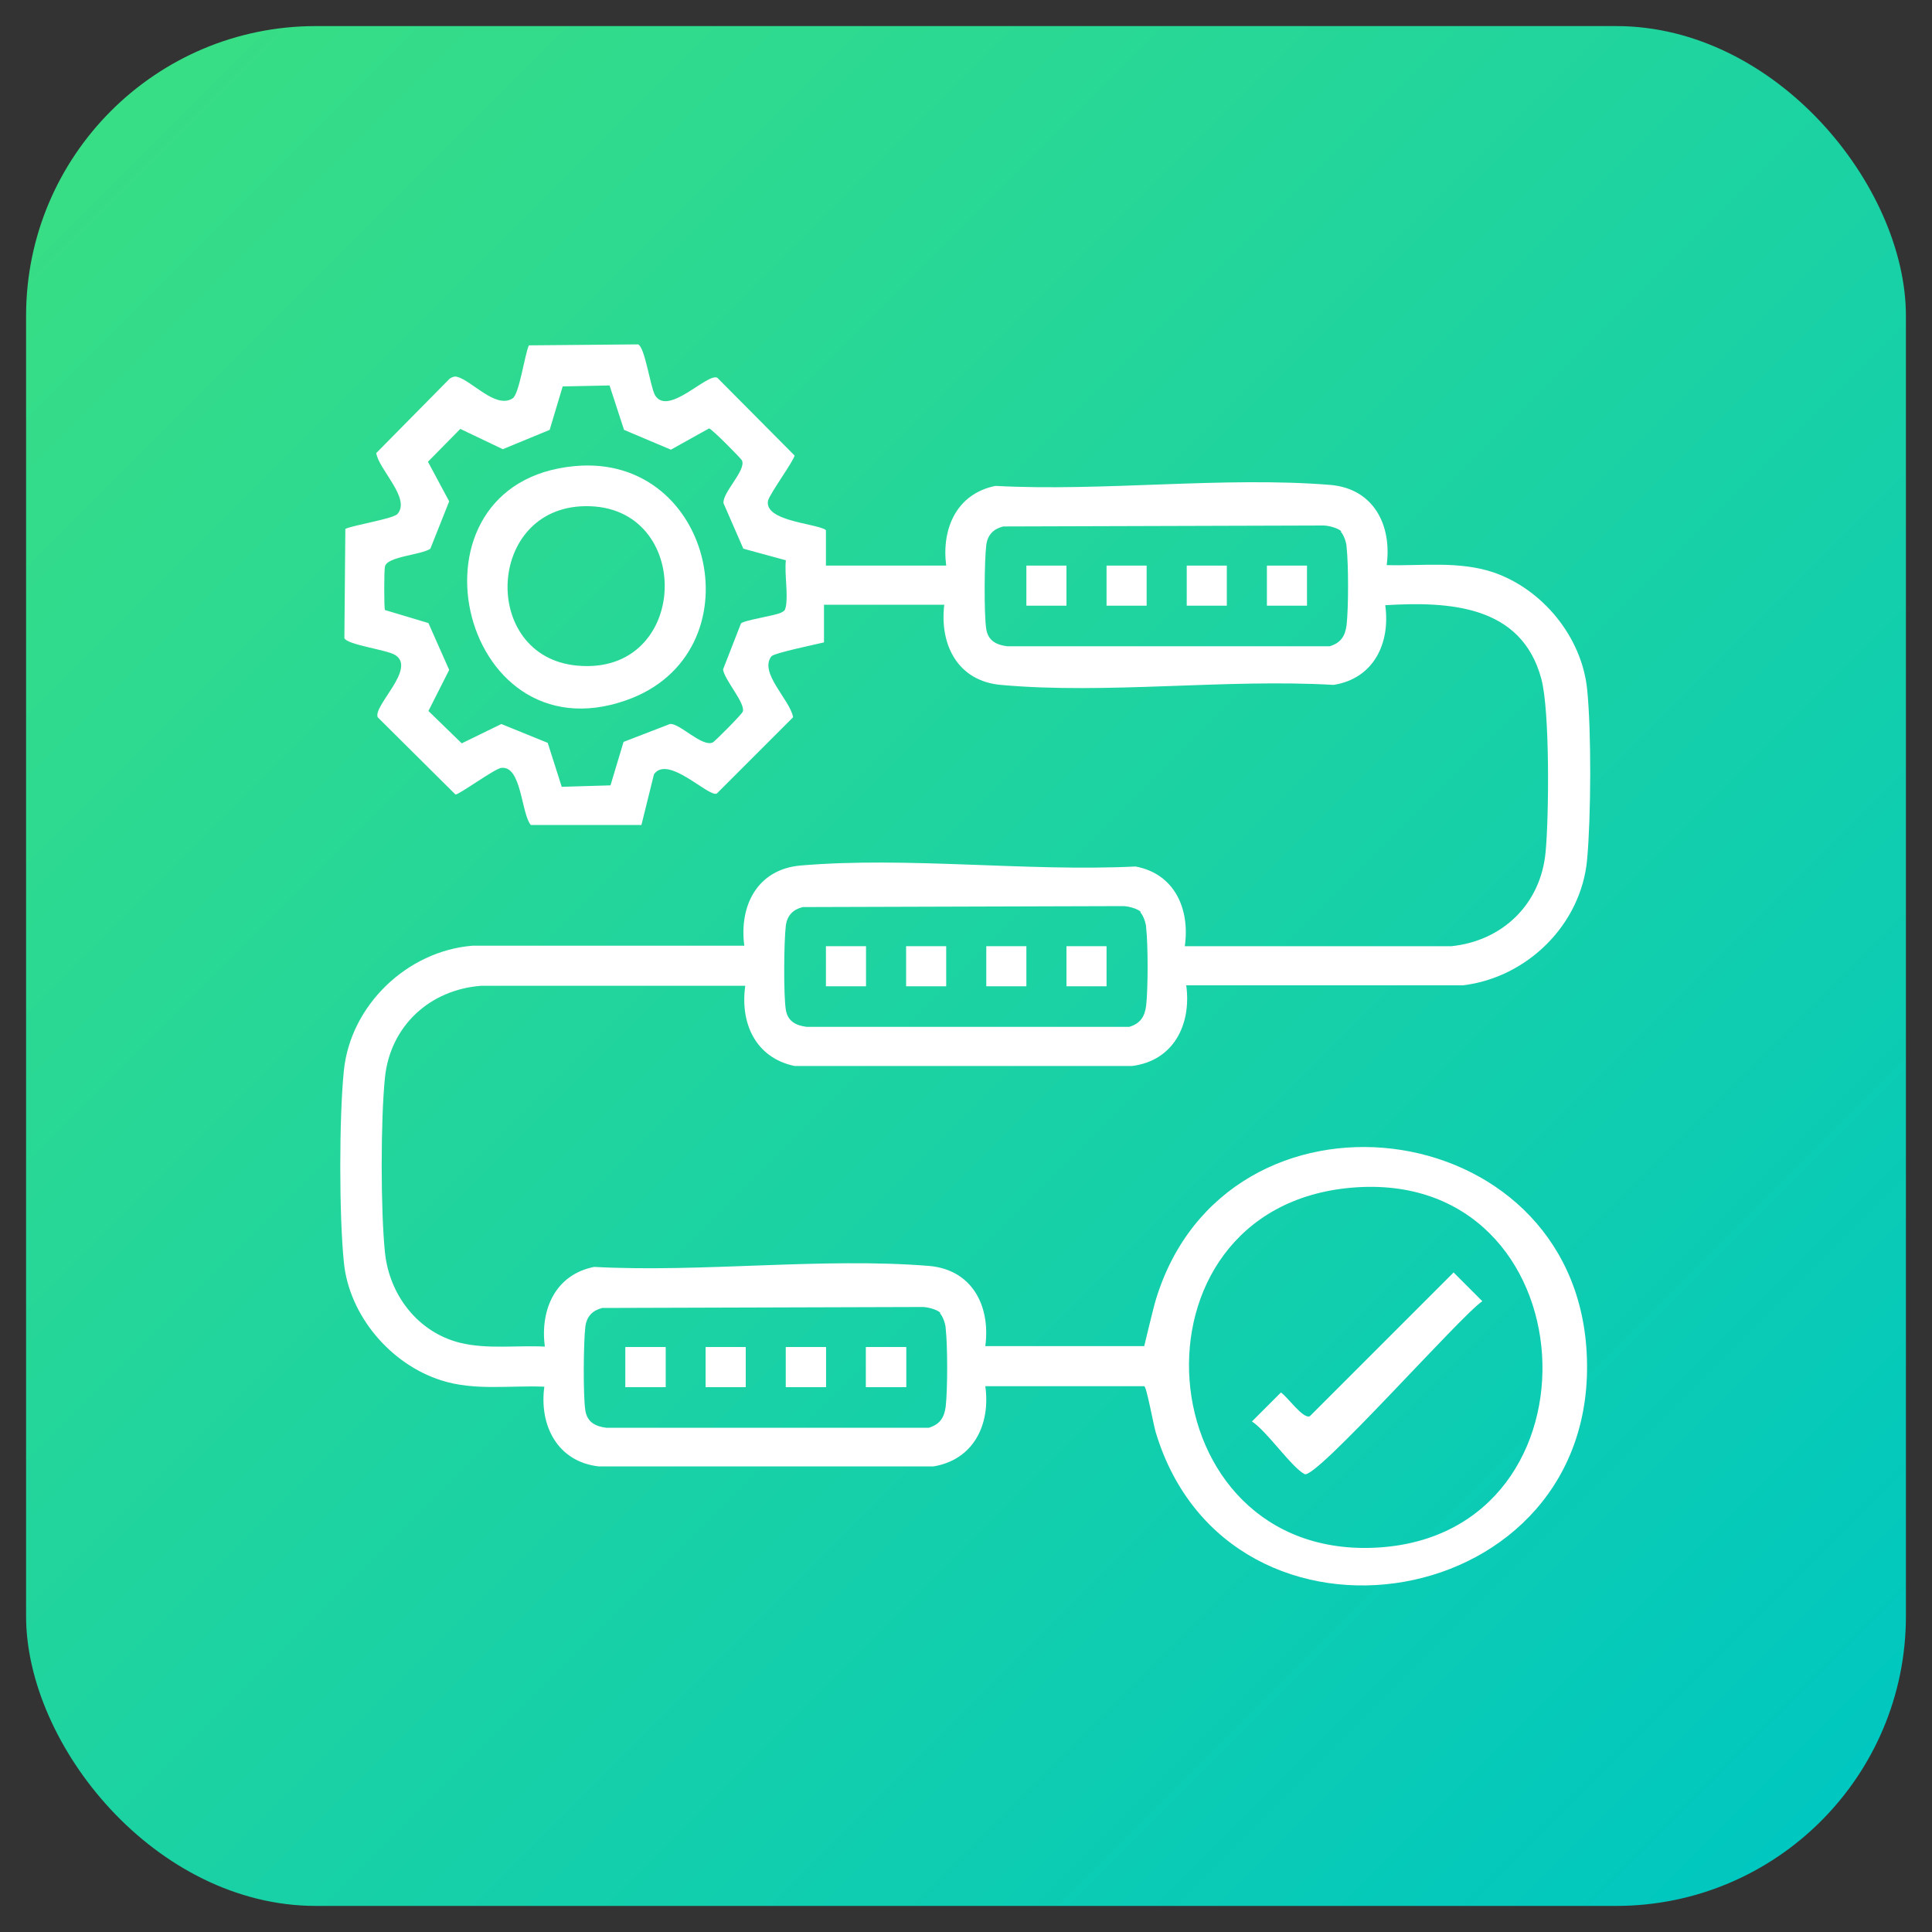 <?xml version="1.0" encoding="UTF-8"?>
<svg id="Layer_1" data-name="Layer 1" xmlns="http://www.w3.org/2000/svg" xmlns:xlink="http://www.w3.org/1999/xlink" viewBox="0 0 40 40">
  <rect x="0" y="0" width="40" height="40" fill="#333333" stroke="none"/>
  <defs>
    <style>
      .cls-1 {
        fill: url(#linear-gradient);
      }

      .cls-2 {
        fill: #fff;
      }
    </style>
    <linearGradient id="linear-gradient" x1="2.3" y1="2.3" x2="37.7" y2="37.7" gradientUnits="userSpaceOnUse">
      <stop offset="0" stop-color="#38de85"/>
      <stop offset="1" stop-color="#00c7bf"/>
    </linearGradient>
  </defs>
  <rect class="cls-1" x=".54" y=".54" width="38.92" height="38.92" rx="6" ry="6"/>
  <g>
    <path class="cls-2" d="M17.1,10.98v.73h2.49c-.1-.77.22-1.49,1.02-1.65,2.24.12,4.73-.2,6.94-.02.89.08,1.27.83,1.16,1.66.74.02,1.49-.09,2.21.15,1.02.35,1.83,1.34,1.94,2.42.09.88.08,2.64,0,3.52-.12,1.35-1.24,2.45-2.57,2.61h-5.73c.11.81-.26,1.56-1.12,1.67h-6.99c-.81-.17-1.13-.89-1.02-1.66h-5.47c-1.06.08-1.88.83-1.99,1.9-.09.88-.09,2.74,0,3.62s.68,1.65,1.55,1.87c.57.14,1.18.05,1.76.08-.1-.77.22-1.49,1.02-1.65,2.24.12,4.73-.2,6.94-.02.89.08,1.27.83,1.16,1.66h3.29s.19-.8.24-.96c1.45-4.78,8.65-3.92,8.92,1.09.3,5.42-7.4,6.69-8.92,1.66-.05-.16-.19-.95-.24-.96h-3.29c.11.79-.24,1.52-1.07,1.66h-6.94c-.85-.1-1.23-.85-1.12-1.65-.71-.03-1.44.09-2.13-.13-1.05-.33-1.91-1.34-2.02-2.44-.1-.97-.1-3.01,0-3.98.14-1.35,1.31-2.47,2.66-2.58h5.63c-.11-.83.27-1.58,1.16-1.66,2.21-.19,4.7.13,6.94.02.81.15,1.13.88,1.02,1.65h5.52c1.06-.11,1.85-.87,1.95-1.95.07-.73.09-2.94-.09-3.59-.41-1.52-1.9-1.6-3.23-1.52.11.79-.24,1.52-1.07,1.65-2.23-.13-4.7.2-6.89,0-.89-.08-1.27-.83-1.17-1.66h-2.49v.78c-.16.04-1.04.22-1.09.29-.26.34.39.9.45,1.26l-1.58,1.58c-.17.08-1.01-.81-1.3-.4l-.26,1.05h-2.29c-.2-.23-.19-1.25-.62-1.18-.15.03-.86.55-.94.55l-1.61-1.6c-.1-.24.81-1.01.36-1.29-.18-.11-1-.21-1.05-.35l.02-2.26c.17-.08,1-.21,1.08-.31.28-.32-.39-.92-.44-1.26l1.52-1.54s.08-.06.15-.04c.31.08.8.67,1.15.45.14-.08.25-.9.34-1.1l2.26-.02c.14.05.25.86.35,1.05.27.45,1.08-.46,1.29-.36l1.6,1.61c0,.09-.52.8-.55.94-.07.41.92.46,1.18.59ZM12.63,7.98l-.98.02-.27.9-.97.4-.88-.42-.67.68.44.82-.39.98c-.18.13-.9.16-.94.37-.02.09-.02.86,0,.9l.9.27.43.97-.43.85.69.67.82-.4.96.39.29.91,1.01-.03.27-.9.96-.37c.19-.03.67.49.89.38.04-.02.61-.59.62-.64.05-.18-.38-.65-.41-.87l.37-.95c.05-.07.71-.16.84-.23.07-.04.07-.04.09-.12.05-.26-.03-.67,0-.96l-.88-.24-.41-.94c-.03-.22.48-.69.38-.89-.02-.04-.63-.66-.68-.66l-.79.44-.97-.41-.3-.92ZM27.77,11c-.07-.07-.27-.12-.37-.12l-6.63.02c-.2.05-.32.17-.35.38-.04.32-.05,1.44,0,1.75.04.23.2.32.43.35h6.68c.23-.07.32-.21.35-.44.04-.36.04-1.25,0-1.61,0-.09-.06-.26-.12-.32ZM23.62,18.88c-.07-.07-.27-.12-.37-.12l-6.63.02c-.2.05-.32.17-.35.38-.04.32-.05,1.44,0,1.75.04.23.2.32.43.35h6.68c.23-.07.32-.21.35-.44.04-.36.04-1.25,0-1.61,0-.09-.06-.26-.12-.32ZM27.98,24.59c-4.84.42-4.28,7.74.55,7.45s4.41-7.88-.55-7.45ZM19.47,27.18c-.07-.07-.27-.12-.37-.12l-6.63.02c-.2.05-.32.17-.35.38-.04.32-.05,1.44,0,1.75.04.23.2.32.43.35h6.68c.23-.07.32-.21.35-.44.04-.36.04-1.25,0-1.61,0-.09-.06-.26-.12-.32Z"/>
    <path class="cls-2" d="M13.78,27.89h-.83v.83h.83v-.83ZM15.44,27.89h-.83v.83h.83v-.83ZM17.1,27.89h-.83v.83h.83v-.83ZM18.76,27.89h-.83v.83h.83v-.83Z"/>
    <path class="cls-2" d="M30.09,26.34l.6.6c-.45.3-3.45,3.7-3.68,3.58-.27-.14-.78-.89-1.09-1.09l.6-.6c.13.08.46.56.6.49l2.98-2.98Z"/>
    <path class="cls-2" d="M11.9,9.65c2.9-.27,3.81,3.89,1.06,4.85-3.48,1.22-4.75-4.51-1.06-4.85ZM12.11,10.48c-2.05.03-2.16,3.11-.17,3.3,2.36.23,2.44-3.34.17-3.3Z"/>
    <rect class="cls-2" x="21.25" y="11.71" width=".83" height=".83"/>
    <rect class="cls-2" x="22.91" y="11.71" width=".83" height=".83"/>
    <rect class="cls-2" x="24.57" y="11.71" width=".83" height=".83"/>
    <rect class="cls-2" x="26.23" y="11.71" width=".83" height=".83"/>
    <rect class="cls-2" x="17.1" y="19.59" width=".83" height=".83"/>
    <rect class="cls-2" x="18.76" y="19.59" width=".83" height=".83"/>
    <rect class="cls-2" x="20.42" y="19.59" width=".83" height=".83"/>
    <rect class="cls-2" x="22.08" y="19.59" width=".83" height=".83"/>
    <rect class="cls-2" x="12.95" y="27.89" width=".83" height=".83"/>
    <rect class="cls-2" x="14.61" y="27.89" width=".83" height=".83"/>
    <rect class="cls-2" x="16.27" y="27.89" width=".83" height=".83"/>
    <rect class="cls-2" x="17.93" y="27.89" width=".83" height=".83"/>
  </g>
</svg>